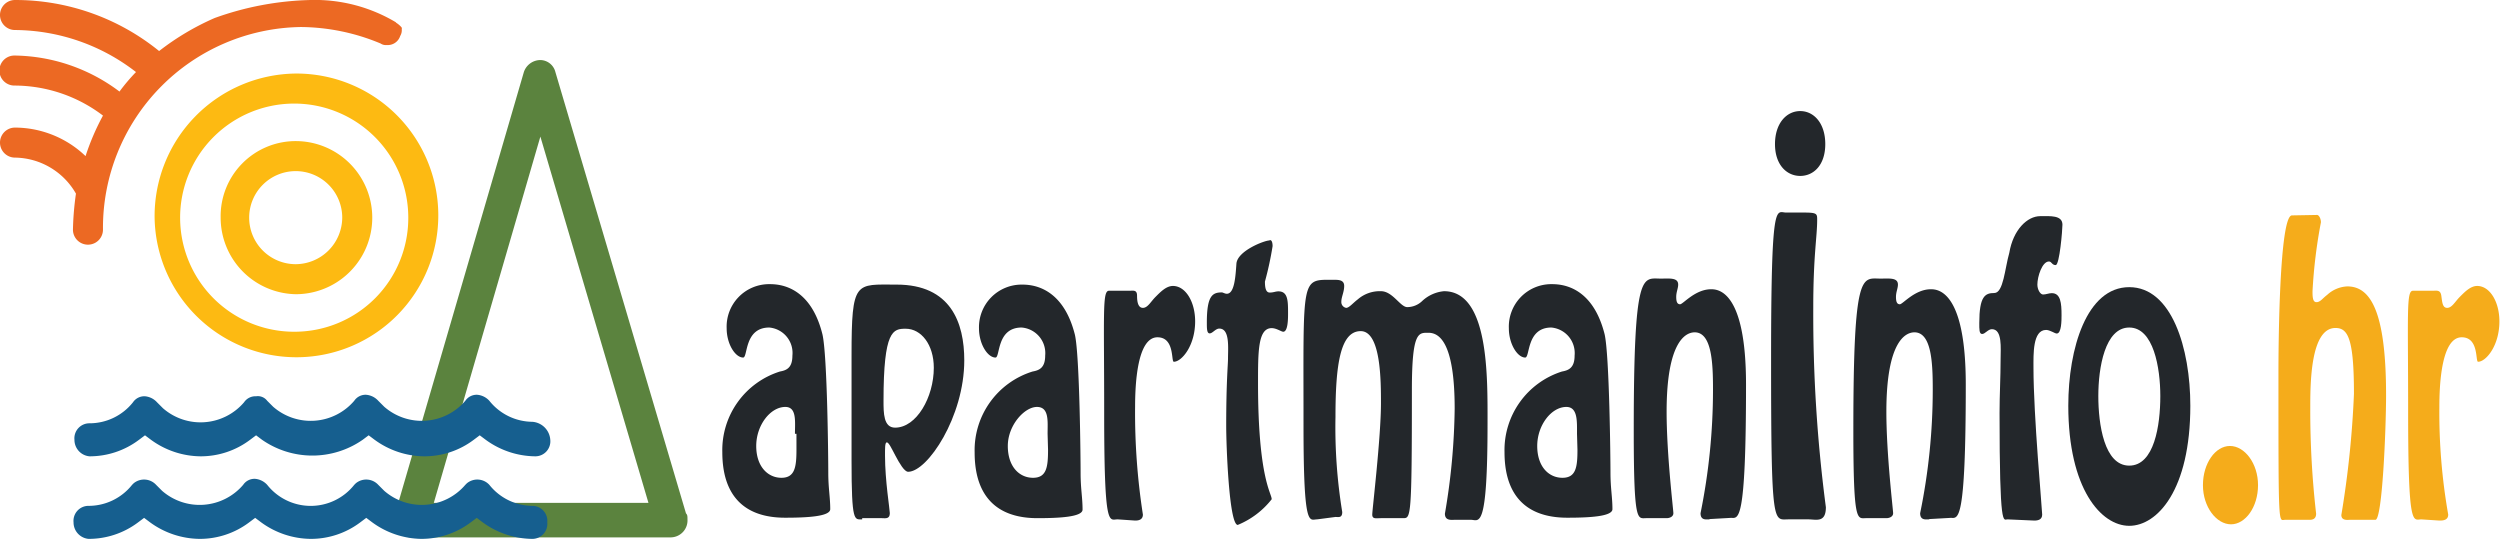 <svg id="Layer_1" data-name="Layer 1" xmlns="http://www.w3.org/2000/svg" viewBox="0 0 166.55 35.9"><defs><style>.cls-1{fill:#5b833e;}.cls-2{fill:#165f8f;}.cls-3{fill:#ec6923;}.cls-4{fill:#fdba12;}.cls-5{fill:#23272b;}.cls-6{fill:#f5ac1b;}</style></defs><path class="cls-1" d="M45.64,37.4a1.13,1.13,0,0,0,1.1-1.2c0-.2,0-.3-.1-.4L37.94,6.4a1.05,1.05,0,0,0-1-.8,1.17,1.17,0,0,0-1.1.8l-8.6,29.5a1.16,1.16,0,0,0,.2,1,1.05,1.05,0,0,0,.9.5Zm-15.8-2.3,7.1-24.4,7.2,24.4Z" transform="translate(-0.94 -1.6)"/><path class="cls-2" d="M36.44,35.3a3.7,3.7,0,0,1-2.9-1.4,1.09,1.09,0,0,0-1.5-.1l-.1.1a3.81,3.81,0,0,1-5.4.4l-.4-.4a1.09,1.09,0,0,0-1.5-.1l-.1.1a3.7,3.7,0,0,1-5.8,0,1.23,1.23,0,0,0-.8-.4.91.91,0,0,0-.8.4,3.81,3.81,0,0,1-5.4.4l-.4-.4a1.09,1.09,0,0,0-1.5-.1l-.1.1a3.7,3.7,0,0,1-2.9,1.4,1,1,0,0,0-1,1.1,1.1,1.1,0,0,0,1,1.1,5.46,5.46,0,0,0,3.3-1.1l.4-.3.4.3a5.68,5.68,0,0,0,3.3,1.1,5.46,5.46,0,0,0,3.3-1.1l.4-.3.4.3a5.68,5.68,0,0,0,3.3,1.1,5.46,5.46,0,0,0,3.3-1.1l.4-.3.4.3A5.68,5.68,0,0,0,29,37.5a5.46,5.46,0,0,0,3.3-1.1l.4-.3.4.3a5.68,5.68,0,0,0,3.3,1.1,1,1,0,0,0,1-1.1,1,1,0,0,0-1-1.1Zm0-5.6a3.7,3.7,0,0,1-2.9-1.4,1.23,1.23,0,0,0-.8-.4.91.91,0,0,0-.8.4,3.81,3.81,0,0,1-5.4.4l-.4-.4a1.23,1.23,0,0,0-.8-.4.91.91,0,0,0-.8.4,3.81,3.81,0,0,1-5.4.4l-.4-.4A.78.78,0,0,0,18,28a.91.91,0,0,0-.8.4,3.81,3.81,0,0,1-5.4.4l-.4-.4a1.23,1.23,0,0,0-.8-.4.91.91,0,0,0-.8.4,3.7,3.7,0,0,1-2.9,1.4,1,1,0,0,0-1,1.1,1.1,1.1,0,0,0,1,1.1,5.46,5.46,0,0,0,3.3-1.1l.4-.3.4.3a5.68,5.68,0,0,0,3.3,1.1,5.46,5.46,0,0,0,3.3-1.1l.4-.3.4.3a5.87,5.87,0,0,0,6.7,0l.4-.3.4.3a5.68,5.68,0,0,0,3.3,1.1,5.46,5.46,0,0,0,3.3-1.1l.4-.3.4.3a5.68,5.68,0,0,0,3.3,1.1,1,1,0,0,0,1-1.1,1.29,1.29,0,0,0-1.2-1.2Z" transform="translate(-0.94 -1.6)"/><path class="cls-3" d="M27.34,3.1a10.53,10.53,0,0,0-5.7-1.5,20.15,20.15,0,0,0-6.4,1.2A17.22,17.22,0,0,0,11.54,5a15.21,15.21,0,0,0-9.6-3.4,1,1,0,0,0,0,2A13.26,13.26,0,0,1,10,6.4a12.67,12.67,0,0,0-1.1,1.3,11.84,11.84,0,0,0-7-2.4,1,1,0,0,0,0,2,9.77,9.77,0,0,1,5.9,2A16,16,0,0,0,6.64,12a6.83,6.83,0,0,0-4.7-1.9,1,1,0,1,0,0,2A4.75,4.75,0,0,1,6,14.5a19.42,19.42,0,0,0-.2,2.4,1,1,0,0,0,2,0A13.38,13.38,0,0,1,21,3.4a14,14,0,0,1,5.3,1.1.6.6,0,0,0,.4.1.87.87,0,0,0,.9-.6.75.75,0,0,0,.1-.5c.1,0-.2-.3-.4-.4Z" transform="translate(-0.94 -1.6)"/><path class="cls-4" d="M20.64,6.5a9.5,9.5,0,0,0-9.4,9.6,9.45,9.45,0,1,0,9.4-9.6Zm0,17.2a7.6,7.6,0,1,1,7.5-7.6A7.58,7.58,0,0,1,20.64,23.7Zm0-12.7a5,5,0,0,0-5,5.1,5.1,5.1,0,0,0,5,5.1,5.1,5.1,0,0,0,0-10.2Zm0,8.2a3.1,3.1,0,1,1,3.1-3.1,3.12,3.12,0,0,1-3.1,3.1Z" transform="translate(-0.94 -1.6)"/><path class="cls-5" d="M52.9,26.35c.45-.08.83-.25.83-1.06a1.7,1.7,0,0,0-1.54-1.87c-1.68,0-1.42,2-1.74,2-.52,0-1.1-.89-1.1-1.95a2.83,2.83,0,0,1,2.84-2.94c.51,0,2.71,0,3.54,3.34.33,1.39.39,8.39.39,9.21,0,1.06.13,1.63.13,2.44,0,.49-1.55.57-3,.57-3.87,0-4.19-2.93-4.19-4.4A5.49,5.49,0,0,1,52.9,26.35Zm1,4.15c0-.81.13-1.79-.64-1.79-1,0-1.94,1.22-1.94,2.6s.78,2.12,1.68,2.12,1-.73,1-1.87V30.5Z" transform="translate(-0.94 -1.6)"/><path class="cls-5" d="M58.38,36.2c-.52,0-.71.25-.71-3.91v-7c0-5.05.26-4.73,3-4.73,3.61,0,4.51,2.53,4.51,5.05,0,3.75-2.45,7.42-3.74,7.42-.25,0-.58-.57-.84-1.06s-.45-.9-.58-.9-.12.41-.12.9c0,1.63.32,3.58.32,3.82,0,.41-.32.33-.52.33H58.38Zm4.77-10.1c0-1.54-.84-2.6-1.87-2.6-.84,0-1.48.08-1.48,4.8,0,.82,0,1.79.77,1.79C62,30.09,63.15,28.06,63.15,26.1Z" transform="translate(-0.94 -1.6)"/><path class="cls-5" d="M69.73,26.35c.45-.08.84-.25.84-1.06A1.71,1.71,0,0,0,69,23.42c-1.68,0-1.42,2-1.74,2-.52,0-1.1-.89-1.1-1.95A2.84,2.84,0,0,1,69,20.56c.51,0,2.71,0,3.55,3.34.32,1.39.38,8.39.38,9.21,0,1.06.13,1.63.13,2.44,0,.49-1.55.57-3,.57-3.86,0-4.19-2.93-4.19-4.4A5.49,5.49,0,0,1,69.73,26.35Zm1,4.15c0-.81.12-1.79-.71-1.79s-1.94,1.22-1.94,2.6.77,2.12,1.68,2.12,1-.73,1-1.87Z" transform="translate(-0.94 -1.6)"/><path class="cls-5" d="M75.4,36.2c-.58,0-.9.73-.9-7.17,0-6.59-.13-8.06.32-8.06h1.36c.25,0,.51-.08.51.33s.07.81.39.81.52-.41.84-.73.71-.73,1.16-.73c.84,0,1.48,1.05,1.48,2.36,0,1.63-.9,2.69-1.42,2.69-.19,0,.07-1.63-1.09-1.63-1.36,0-1.49,3.17-1.49,4.64a44.23,44.23,0,0,0,.52,7.17c0,.4-.39.4-.52.4L75.4,36.2Z" transform="translate(-0.94 -1.6)"/><path class="cls-5" d="M85.72,18a22.11,22.11,0,0,1-.51,2.36c0,.41.06.73.32.73s.38-.08.58-.08c.64,0,.64.65.64,1.47,0,.33,0,1.22-.32,1.22-.13,0-.45-.24-.77-.24-.91,0-.91,1.54-.91,3.66,0,6.35.91,7.33.91,7.74a5.54,5.54,0,0,1-2.26,1.71c-.58,0-.77-5.3-.77-6.6,0-2.93.12-4.07.12-4.48,0-.73.13-2-.58-2-.25,0-.45.32-.64.32s-.19-.32-.19-.73c0-1.79.38-2,1-2,.07,0,.2.09.33.09.51,0,.58-1.14.64-2s1.87-1.55,2.19-1.55C85.59,17.55,85.72,17.63,85.72,18Z" transform="translate(-0.94 -1.6)"/><path class="cls-5" d="M88.69,36.2c-.52,0-.91.73-.91-6.27,0-10-.19-9.69,2-9.69.33,0,.71,0,.71.41s-.19.73-.19,1.05a.39.39,0,0,0,.32.41c.2,0,.45-.32.78-.57A2.23,2.23,0,0,1,92.94,21c.78,0,1.29,1.06,1.75,1.06a1.44,1.44,0,0,0,1-.41A2.45,2.45,0,0,1,97.14,21c3,0,2.9,5.7,2.9,8.8,0,7.25-.58,6.43-1.1,6.43H97.85c-.2,0-.65.08-.65-.41a43.79,43.79,0,0,0,.65-7c0-4.56-1.1-5.05-1.75-5.05S95,23.66,95,27.57c0,8.55-.07,8.55-.58,8.55H92.94c-.32,0-.58.08-.58-.24s.58-5.14.58-7.42c0-1.46,0-4.8-1.35-4.8s-1.68,2.2-1.68,5.7a35,35,0,0,0,.45,6.35c0,.41-.25.33-.45.33l-1.22.16Z" transform="translate(-0.94 -1.6)"/><path class="cls-5" d="M105,26.35c.45-.08.84-.25.84-1.06a1.71,1.71,0,0,0-1.55-1.87c-1.67,0-1.41,2-1.74,2-.51,0-1.09-.89-1.09-1.95a2.83,2.83,0,0,1,2.83-2.94c.52,0,2.71,0,3.55,3.34.32,1.39.39,8.39.39,9.21,0,1.06.13,1.63.13,2.44,0,.49-1.55.57-3,.57-3.87,0-4.19-2.93-4.19-4.4A5.49,5.49,0,0,1,105,26.35Zm1,4.15c0-.81.06-1.79-.71-1.79-1,0-1.94,1.22-1.94,2.6s.77,2.12,1.68,2.12,1-.73,1-1.87Z" transform="translate(-0.94 -1.6)"/><path class="cls-5" d="M114.81,36.2c-.2,0-.58.08-.58-.41a41.36,41.36,0,0,0,.83-8.22c0-1.71-.06-3.83-1.22-3.83-.58,0-1.87.57-1.87,5.29,0,2.86.45,6.52.45,6.76s-.26.33-.45.33h-1.36c-.58,0-.83.41-.83-5.86,0-10.75.58-10.1,1.8-10.1.58,0,1.16-.08,1.16.4,0,.25-.13.49-.13.82s.07.49.26.49,1-1,2.06-1c.46,0,2.33.08,2.33,6.35,0,9.37-.52,8.88-1,8.88l-1.41.08Z" transform="translate(-0.94 -1.6)"/><path class="cls-5" d="M120.09,36.2c-1,0-1.16.65-1.16-10.59,0-10.91.33-9.85,1-9.85h1.17c.9,0,.9.08.9.49,0,1.14-.26,2.36-.26,5.86a98.22,98.22,0,0,0,.84,13.28c0,1.06-.65.81-1.16.81Zm-.9-25c0-1.39.77-2.2,1.68-2.2s1.67.81,1.67,2.2-.77,2.12-1.67,2.12S119.19,12.58,119.19,11.2Z" transform="translate(-0.94 -1.6)"/><path class="cls-5" d="M129.44,36.2c-.19,0-.58.08-.58-.41a40.89,40.89,0,0,0,.84-8.22c0-1.71-.06-3.83-1.22-3.83-.58,0-1.87.57-1.87,5.29,0,2.86.45,6.52.45,6.76s-.26.33-.45.33h-1.36c-.58,0-.84.41-.84-5.86,0-10.75.58-10.1,1.81-10.1.58,0,1.16-.08,1.16.4,0,.25-.13.49-.13.82s.07.49.26.49,1-1,2.06-1c.46,0,2.33.08,2.33,6.35,0,9.37-.52,8.88-1,8.88l-1.42.08Z" transform="translate(-0.94 -1.6)"/><path class="cls-5" d="M134.67,36.2c-.26,0-.52.73-.52-7.08,0-1.23.07-2.37.07-3.59,0-.73.13-2-.58-2-.26,0-.45.32-.65.32s-.19-.32-.19-.73c0-1.79.39-2,1-2s.7-1.63,1-2.68C135.06,16.9,136,16,136.86,16c.65,0,1.48-.08,1.48.57,0,.33-.19,2.69-.45,2.69s-.26-.24-.45-.24c-.45,0-.77,1-.77,1.54,0,.33.19.66.38.66s.39-.09.58-.09c.59,0,.65.66.65,1.47,0,.33,0,1.22-.32,1.22-.13,0-.45-.24-.71-.24-.9,0-.84,1.63-.84,2.52,0,3.18.58,9.45.58,9.78s-.26.4-.52.4l-1.8-.08Z" transform="translate(-0.94 -1.6)"/><path class="cls-5" d="M138.73,28.63c0-3.83,1.23-7.9,4.06-7.9s4.07,4.07,4.07,7.9c0,5.62-2.2,8-4.07,8S138.73,34.17,138.73,28.63Zm6.13-.65c0-1.88-.45-4.56-2.07-4.56s-2.06,2.68-2.06,4.56.39,4.64,2.06,4.64S144.86,29.93,144.86,28Z" transform="translate(-0.94 -1.6)"/><path class="cls-6" d="M147.7,33.92c0-1.46.83-2.61,1.8-2.61s1.87,1.15,1.87,2.61-.84,2.61-1.8,2.61S147.7,35.39,147.7,33.92Z" transform="translate(-0.94 -1.6)"/><path class="cls-6" d="M155.3,15.92c.13,0,.26.25.26.49A34,34,0,0,0,155,21c0,.33,0,.73.26.73s.39-.24.71-.48a2.11,2.11,0,0,1,1.35-.57c1.49,0,2.58,1.54,2.58,7.24,0,2.28-.25,8.31-.71,8.31H157.5c-.13,0-.58.08-.58-.32a65.09,65.09,0,0,0,.84-8.07c0-3.66-.39-4.39-1.23-4.39-1.68,0-1.68,3.74-1.68,5.37a60.47,60.47,0,0,0,.39,7c0,.41-.32.41-.45.41h-1.61c-.45,0-.45.82-.45-9.77,0-1.87.06-10.51.9-10.51Z" transform="translate(-0.94 -1.6)"/><path class="cls-6" d="M162.27,36.2c-.58,0-.9.73-.9-7.17,0-6.59-.13-8.06.32-8.06H163c.26,0,.52-.08.58.33s.07.81.39.81.52-.41.84-.73.71-.73,1.16-.73c.84,0,1.48,1.05,1.48,2.36,0,1.63-.9,2.69-1.42,2.69-.19,0,.07-1.63-1.09-1.63-1.36,0-1.49,3.17-1.49,4.64a39.12,39.12,0,0,0,.59,7.17c0,.4-.39.4-.59.4l-1.22-.08Z" transform="translate(-0.94 -1.6)"/></svg>